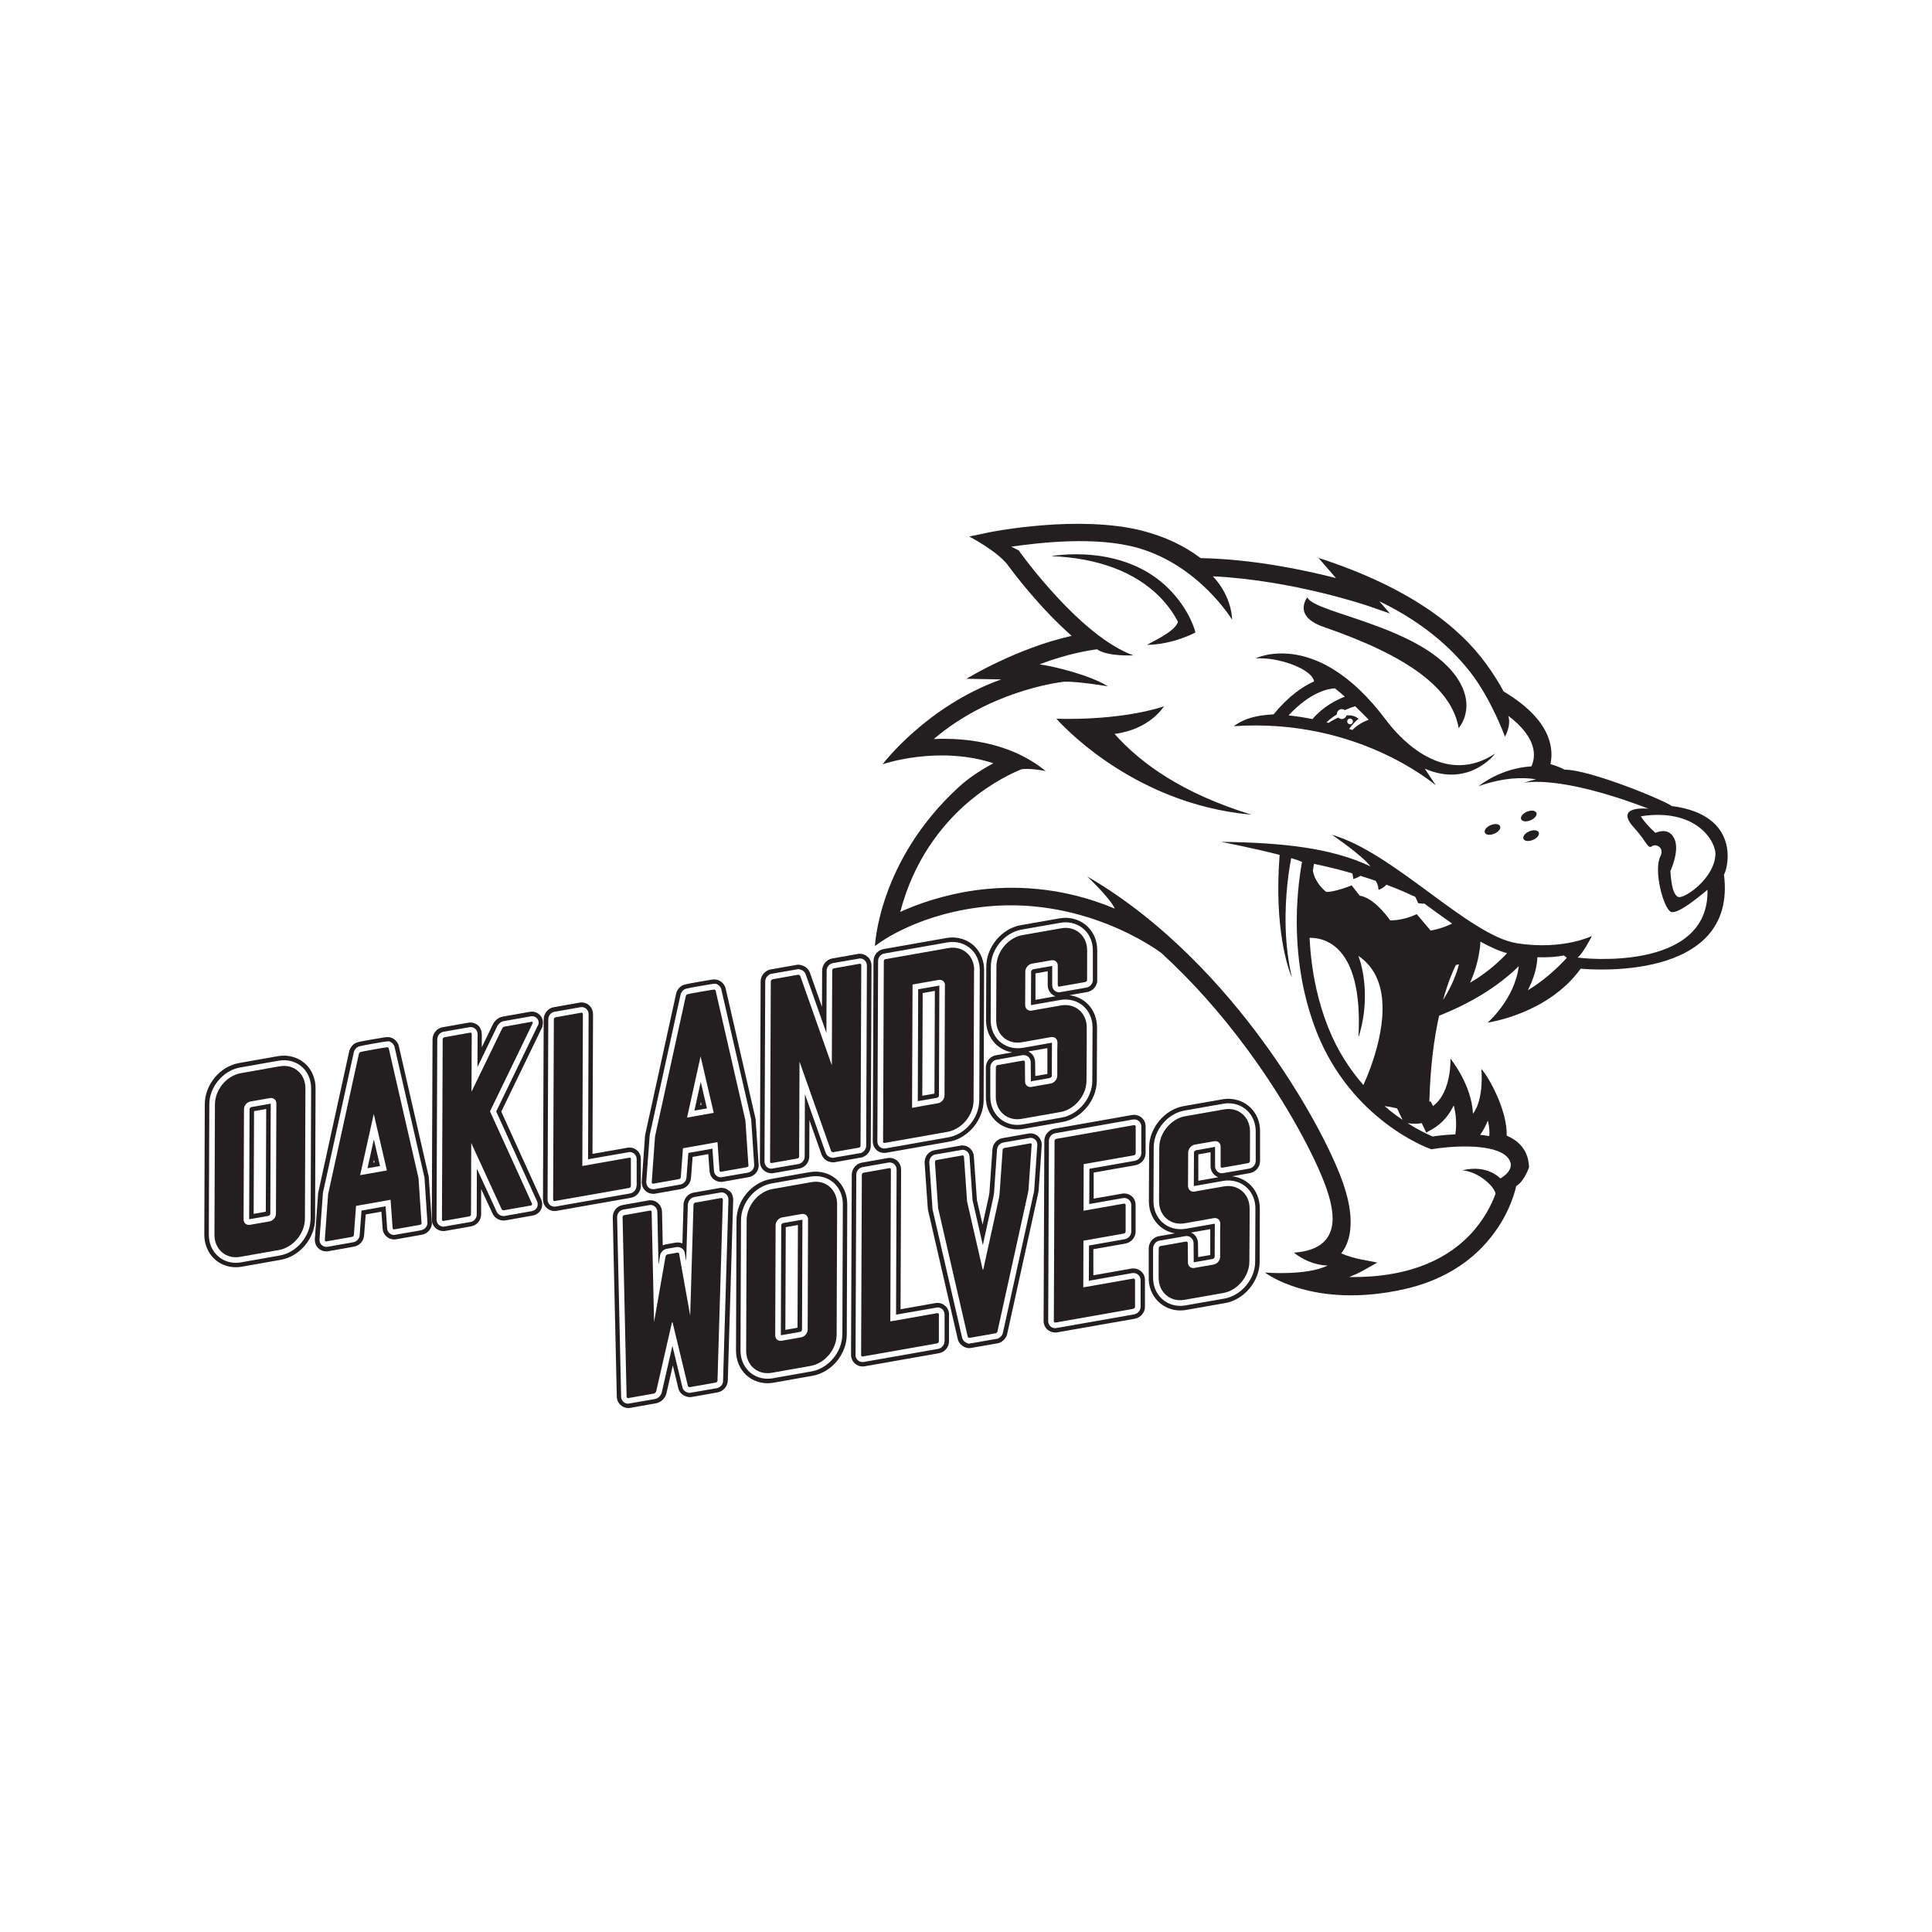<?xml version="1.0" encoding="UTF-8"?>
<svg id="Layer_2" data-name="Layer 2" xmlns="http://www.w3.org/2000/svg" viewBox="0 0 240 240">
  <defs>
    <style>
      .cls-1 {
        fill: none;
      }

      .cls-2 {
        fill: #231f20;
      }
    </style>
  </defs>
  <g id="Layer_1-2" data-name="Layer 1">
    <g>
      <g>
        <path class="cls-2" d="M31,137.78l-.05,13.68,2.39-.42c.12-.02.24-.17.24-.26l.05-13.68-2.39.42c-.12.02-.24.17-.24.26ZM31.56,138.03l1.51-.27-.05,12.76-1.51.27.05-12.76Z"/>
        <path class="cls-2" d="M38.04,132.26c-.89-.9-2.2-1.29-3.52-1.06l-4.81.85c-2.38.42-4.26,2.67-4.27,5.12l-.06,16.19c0,1.14.41,2.18,1.16,2.94.72.73,1.7,1.12,2.76,1.12.25,0,.51-.02.76-.07l4.81-.85c2.38-.42,4.26-2.67,4.27-5.12l.06-16.19c0-1.14-.41-2.18-1.16-2.94ZM38.58,151.39c0,2.15-1.72,4.2-3.81,4.57l-4.81.85c-.22.04-.45.06-.66.06-.91,0-1.75-.34-2.36-.96-.65-.65-1-1.55-1-2.54l.06-16.19c0-2.15,1.72-4.2,3.81-4.57l4.81-.85c1.14-.2,2.26.13,3.03.9.65.65,1,1.55,1,2.54l-.06,16.19Z"/>
      </g>
      <g>
        <path class="cls-2" d="M45.65,145.12l1.56-.27-.77-3.3-.79,3.57ZM46.53,144.4l-.15.03.08-.35.07.32Z"/>
        <path class="cls-2" d="M53.64,151.83l-.37-5.56c0-.07-.02-.13-.03-.2l-3.7-16.13c-.02-.11-.06-.21-.11-.3-.28-.53-.78-.83-1.35-.81-.11,0-.36.03-1.9.3-.83.15-1.32.23-1.63.31-.09.02-.18.05-.27.08-.09.03-.16.07-.22.11-.25.16-.46.41-.6.72-.04.08-.06.16-.08.25l-3.83,17.46c-.01.06-.02.12-.03.18l-.41,5.7s0,.06,0,.08c0,.39.14.75.41,1.02.26.27.62.41,1,.41.09,0,.17,0,.26-.02l3.21-.57c.68-.12,1.2-.72,1.24-1.4l.2-2.6,1.95-.34.15,2.09c.02.36.16.69.42.94.27.27.63.42,1.01.42.07,0,.17,0,.24-.02l3.22-.57c.71-.13,1.23-.74,1.24-1.47,0-.03,0-.06,0-.09ZM52.31,152.83l-3.36.58c-.23,0-.45-.09-.61-.26-.16-.16-.25-.36-.25-.58l-.19-2.72-2.99.53-.23,3.04c-.02.43-.35.81-.77.89l-3.21.57c-.06,0-.11.01-.16.01-.23,0-.44-.09-.6-.25-.16-.16-.25-.39-.25-.63v-.05s.43-5.8.43-5.8l3.85-17.53.03-.07c.19-.42.49-.55.68-.59.25-.07.71-.15,1.63-.32,1.51-.27,1.74-.29,1.81-.29.03,0,.06,0,.09,0h.18l.06.05c.21.08.38.24.5.46l.04.08,3.74,16.33.37,5.61c0,.46-.33.84-.77.92Z"/>
      </g>
      <path class="cls-2" d="M67.37,127.47c.14-.44.07-.91-.2-1.26-.31-.41-.83-.62-1.35-.52l-3.38.6c-.69.12-1.06.69-1.16.86-.02.03-.03.06-.05.09l-1.38,2.86v-1.61c0-.41-.14-.78-.41-1.06-.32-.32-.79-.47-1.25-.39l-3.22.57c-.7.12-1.23.77-1.24,1.5l-.09,22.39c0,.38.15.74.42,1.01.27.27.63.42,1.01.42.07,0,.17,0,.24-.02l3.22-.57c.71-.13,1.23-.74,1.24-1.47v-3.17s1.39,3,1.39,3c.26.62.94,1.02,1.63.9l3.38-.6c.42-.07.78-.32.99-.67.21-.36.25-.79.12-1.19-.01-.04-.03-.07-.04-.11l-4.97-10.94,5.05-10.42c.03-.06.05-.12.07-.18ZM66.84,127.31l-.04.1-5.16,10.66,5.11,11.24c.08.25.06.51-.07.73-.13.22-.35.36-.6.41l-3.38.6c-.42.07-.87-.18-1.02-.57l-2.44-5.31-.02,5.71c0,.46-.33.84-.77.92l-3.36.58c-.23,0-.45-.09-.61-.26-.16-.17-.25-.38-.25-.61l.09-22.39c0-.47.33-.88.77-.95l3.22-.57c.31-.05.56.04.76.23.17.17.26.4.26.66l-.02,4.07,2.48-5.12c.14-.24.42-.53.78-.59l3.38-.6c.06-.01.11-.01.16-.01.26,0,.5.12.65.32.16.21.2.49.11.77Z"/>
      <path class="cls-2" d="M79.21,142.97c-.27-.27-.62-.42-1-.42-.07,0-.17,0-.24.02l-4.37.77.07-17.34c0-.41-.15-.78-.42-1.06-.32-.32-.79-.47-1.25-.39l-3.22.57c-.7.12-1.23.77-1.24,1.5l-.09,22.39c0,.38.15.74.42,1.01.27.27.63.42,1.01.42.07,0,.17,0,.24-.02l9.26-1.63c.7-.12,1.23-.76,1.23-1.47v-3.32c.01-.4-.14-.77-.41-1.05ZM79.06,147.33c0,.44-.34.84-.77.92l-9.32,1.64h-.09c-.23,0-.45-.09-.61-.25-.16-.17-.25-.38-.25-.61l.09-22.39c0-.47.33-.88.77-.95l3.22-.57c.31-.06.56.04.76.23.17.17.26.4.26.66l-.07,18,5.17-.9c.23,0,.44.09.61.25.17.17.26.4.26.65v3.32Z"/>
      <g>
        <path class="cls-2" d="M86.26,137.96l1.56-.27-.77-3.3-.79,3.57ZM87.14,137.24l-.15.03.08-.35.07.32Z"/>
        <path class="cls-2" d="M94.24,144.67l-.37-5.56c0-.07-.01-.13-.03-.2l-3.7-16.13c-.02-.11-.06-.21-.11-.3-.28-.52-.79-.83-1.34-.81-.11,0-.36.02-1.9.3-.83.15-1.32.23-1.63.31-.09.02-.18.05-.27.08-.09.03-.16.07-.22.11-.26.16-.47.41-.6.72-.04.08-.06.16-.08.25l-3.83,17.46c-.01.06-.02.12-.03.18l-.41,5.7s0,.06,0,.09c0,.39.15.75.41,1.02.26.26.62.41,1,.41.08,0,.17,0,.26-.02l3.21-.57c.68-.12,1.2-.72,1.24-1.4l.2-2.6,1.95-.34.15,2.09c.02.35.16.69.41.94.27.27.63.42,1.01.42.07,0,.17,0,.24-.02l3.22-.57c.71-.13,1.23-.74,1.23-1.47,0-.03,0-.06,0-.09ZM92.91,145.67l-3.36.58c-.23,0-.45-.09-.61-.26-.16-.16-.25-.36-.25-.58l-.19-2.72-2.99.53-.23,3.04c-.02.43-.35.81-.78.89l-3.21.57c-.06,0-.11.01-.16.01-.23,0-.44-.09-.6-.25-.16-.16-.25-.39-.25-.62v-.05s.43-5.8.43-5.8l3.85-17.53.03-.07c.19-.42.49-.56.68-.6.25-.07.71-.15,1.63-.31,1.52-.27,1.74-.29,1.81-.29.03,0,.06,0,.09,0h.18l.06.05c.21.08.38.24.5.46l.04.08.02.09,3.72,16.18v.06s.37,5.61.37,5.61c0,.45-.33.84-.77.92Z"/>
      </g>
      <path class="cls-2" d="M107.82,118.9c-.27-.27-.62-.42-1-.42-.07,0-.17,0-.24.02l-3.21.57c-.7.12-1.24.77-1.24,1.5l-.02,4.51-1.5-4.25c-.02-.06-.04-.11-.07-.16-.19-.36-.51-.63-.9-.74-.28-.11-.5-.1-.7-.07l-3.22.57c-.22.04-.42.13-.58.26-.4.27-.65.73-.65,1.24l-.09,22.39c0,.38.15.74.42,1.01.27.27.63.42,1.01.42.07,0,.17,0,.24-.02l3.22-.57c.7-.12,1.23-.76,1.24-1.47l.02-4.54,1.5,4.25c.02.06.04.11.07.16.21.4.55.68.96.77.13.04.26.06.4.06.07,0,.17,0,.24-.02l3.21-.57h.03c.13-.03.25-.07.37-.13.53-.27.84-.77.84-1.34l.09-22.39c0-.4-.15-.77-.43-1.05ZM107.6,142.33c0,.35-.2.67-.54.85l-.1.05-.14.02-3.35.58c-.09,0-.18-.02-.25-.04-.25-.06-.48-.23-.61-.49l-.04-.09-2.58-7.3-.03,7.77c0,.44-.34.84-.77.92l-3.36.58c-.23,0-.45-.09-.61-.26-.16-.17-.25-.38-.25-.61l.09-22.39c0-.32.17-.62.41-.78.1-.09.22-.15.36-.17l3.34-.58c.08,0,.18.01.28.06.26.07.47.24.59.48l.04.09,2.58,7.3.03-7.73c0-.47.34-.88.78-.95l3.36-.58c.23,0,.44.09.6.25.17.17.26.4.26.65l-.09,22.39Z"/>
      <g>
        <path class="cls-2" d="M114.01,136.79l2.39-.42c.12-.02.24-.17.24-.26l.05-13.68-2.63.46-.05,13.9ZM114.62,123.36l1.51-.27-.05,12.76-1.51.27.05-12.76Z"/>
        <path class="cls-2" d="M121.1,117.59c-.9-.9-2.2-1.3-3.52-1.07l-7.83,1.38c-.73.13-1.23.75-1.24,1.5l-.09,22.39c0,.39.15.75.41,1.02.26.27.62.41,1,.41.09,0,.17,0,.26-.02l7.83-1.38c2.34-.41,4.26-2.71,4.27-5.12l.06-16.19c0-1.13-.41-2.17-1.16-2.93ZM121.64,136.71c0,2.15-1.72,4.2-3.81,4.57l-7.83,1.38c-.06,0-.11.01-.16.01-.23,0-.44-.09-.6-.25-.16-.16-.25-.39-.25-.63l.09-22.39c0-.48.32-.87.77-.95l7.83-1.38c1.14-.2,2.26.14,3.03.91.65.65,1,1.55,1,2.53l-.06,16.19Z"/>
      </g>
      <path class="cls-2" d="M136.3,121.77v-3.69c.02-1.13-.39-2.17-1.15-2.93-.9-.9-2.2-1.3-3.52-1.07l-4.84.85c-2.34.41-4.26,2.71-4.27,5.12l-.03,6.67c0,1.14.41,2.18,1.16,2.94.57.57,1.29.94,2.08,1.07l-2.02.36c-.7.12-1.24.77-1.24,1.5v3.65c-.02,1.13.39,2.17,1.15,2.93.73.73,1.71,1.13,2.77,1.13.25,0,.5-.02.75-.07l4.84-.85c2.35-.41,4.26-2.71,4.27-5.12l.03-6.6c0-1.14-.41-2.18-1.15-2.93-.62-.62-1.42-1-2.3-1.1l2.21-.39c.72-.13,1.27-.76,1.27-1.48ZM131.57,123.27c-.23,0-.45-.09-.61-.26-.16-.17-.26-.38-.25-.61v-2.41s-2.38.42-2.38.42c-.1.02-.24.18-.24.26l-.02,4.19,3.63-.64c1.14-.2,2.26.13,3.03.9.64.65,1,1.55.99,2.54l-.03,6.6c0,2.15-1.72,4.2-3.81,4.57l-4.84.85c-.22.04-.44.06-.65.06h0c-.91,0-1.75-.34-2.37-.97-.65-.65-1-1.55-1-2.53v-3.65c.01-.47.35-.88.79-.95l3.18-.56c.31-.05.59.04.79.24.17.17.26.4.26.64l.02,2.37,2.36-.42c.12-.02.24-.17.24-.26l.02-4.12-3.59.63c-1.14.2-2.26-.13-3.03-.9-.64-.65-1-1.55-.99-2.54l.02-6.67c0-2.15,1.72-4.2,3.81-4.57l4.84-.85c1.14-.2,2.25.14,3.02.91.65.65,1,1.55,1,2.53v3.69c-.02.45-.36.85-.82.93l-3.36.58ZM130.56,123.41c.16.16.35.28.56.35l-2.49.44v-3.28s1.52-.27,1.52-.27v1.74c0,.38.14.74.41,1.01ZM127.73,130.62l2.38-.42v3.21s-1.5.26-1.5.26l-.02-1.71c0-.4-.15-.77-.42-1.04-.13-.13-.28-.23-.44-.3Z"/>
      <path class="cls-2" d="M90.63,147.98c-.27-.27-.62-.42-1-.42-.07,0-.17,0-.24.02l-3.22.57c-.62.11-1.08.57-1.23,1.22-.02.08-.03.17-.03.25l-.14,4.84c-.26-.11-.56-.14-.82-.1l-1.2.21c-.15.03-.29.07-.42.14l-.09-4.16c0-.39-.15-.75-.43-1.03-.27-.27-.62-.42-1-.42-.07,0-.17,0-.24.02l-3.21.57c-.72.13-1.23.74-1.24,1.5,0,.01,0,.02,0,.03l.5,22.28c0,.37.15.72.42.99.27.27.63.42,1.01.42.07,0,.17,0,.24-.02l3.22-.57c.21-.04.37-.12.46-.18.04-.02.08-.05.13-.07.25-.18.47-.44.6-.72.03-.07.06-.15.08-.23l.8-3.51.66,2.76c.09.52.47.94.99,1.1.22.08.46.11.69.07l3.22-.57c.71-.13,1.25-.75,1.27-1.45l.67-22.49s0-.02,0-.03c0-.4-.15-.77-.43-1.05ZM89.83,171.54c0,.43-.35.83-.81.91l-3.35.58c-.08,0-.18-.01-.28-.06-.34-.1-.58-.36-.63-.69l-1.23-5.1-1.35,5.9-.03.06c-.09.19-.23.37-.41.49l-.12.08h-.03c-.06.03-.13.06-.21.08l-3.36.58c-.23,0-.45-.09-.61-.26-.16-.17-.25-.38-.25-.61l-.5-22.27c0-.5.32-.89.77-.97l3.36-.58c.23,0,.44.09.61.25.17.17.26.4.26.65l.14,6.5.22-1.22c.12-.38.43-.66.81-.73l1.2-.21c.27-.05.59.05.8.26.14.14.22.31.24.5l.17.98.21-7.09.02-.07c.15-.62.6-.77.79-.8l3.36-.58c.23,0,.44.09.61.25.17.17.26.4.26.65l-.67,22.51Z"/>
      <g>
        <path class="cls-2" d="M104.09,146.67c-.89-.9-2.19-1.29-3.52-1.06l-4.81.85c-2.38.42-4.26,2.67-4.27,5.12l-.06,16.19c0,1.14.41,2.18,1.16,2.94.72.72,1.7,1.12,2.76,1.12.25,0,.51-.02.76-.07l4.81-.85c2.38-.42,4.26-2.67,4.27-5.12l.06-16.19c0-1.14-.41-2.18-1.16-2.94ZM104.63,165.79c0,2.15-1.72,4.2-3.81,4.57l-4.81.85c-.22.04-.45.06-.66.06-.91,0-1.75-.34-2.36-.96-.65-.65-1-1.55-1-2.54l.06-16.19c0-2.15,1.72-4.2,3.81-4.57l4.81-.85c1.14-.2,2.26.13,3.03.9.65.65,1,1.55,1,2.54l-.06,16.19Z"/>
        <path class="cls-2" d="M97.05,152.19l-.05,13.68,2.39-.42c.12-.02.24-.16.24-.26l.05-13.68-2.39.42c-.12.02-.24.17-.24.26ZM97.61,152.44l1.51-.27-.05,12.76-1.51.27.05-12.76Z"/>
      </g>
      <path class="cls-2" d="M117.47,162.27c-.27-.27-.62-.42-1-.42-.07,0-.17,0-.24.02l-4.36.77.07-17.33c0-.41-.15-.78-.42-1.06-.32-.32-.79-.47-1.25-.39l-3.22.57c-.7.12-1.23.77-1.24,1.5l-.09,22.39c0,.38.15.74.42,1.01.27.27.63.42,1.01.42.07,0,.17,0,.24-.02l9.26-1.63c.7-.12,1.23-.75,1.24-1.47v-3.32c.01-.4-.14-.77-.41-1.05ZM117.32,166.64c0,.44-.34.84-.77.92l-9.32,1.64h-.09c-.23,0-.45-.09-.61-.26-.16-.16-.26-.38-.25-.61l.09-22.39c0-.47.33-.88.77-.95l3.22-.57c.06-.01.11-.01.16-.01.23,0,.44.09.6.24.17.17.26.4.26.66l-.07,18,5.17-.9c.23,0,.44.09.6.25.17.17.26.4.26.65v3.32Z"/>
      <path class="cls-2" d="M129.11,141.32c-.27-.34-.67-.53-1.1-.53-.07,0-.17,0-.24.02l-3.22.57c-.71.12-1.24.73-1.27,1.45l-.37,5.34c-.01.06-.02.12-.03.17-.02.07-.03.15-.04.24l-.78,3.55-.68-2.95s-.02-.06-.03-.1c0-.03,0-.06,0-.09l-.37-5.3c-.01-.37-.16-.72-.42-.98-.27-.27-.62-.42-1-.42-.07,0-.17,0-.24.02l-3.22.57c-.72.13-1.23.74-1.24,1.5,0,.03,0,.06,0,.09l.37,5.29c0,.12.02.23.03.31v.06c0,.09.02.17.04.26l3.67,15.93s.02.08.03.12c.15.45.5.79.98.96.13.05.27.07.41.07.07,0,.15,0,.22-.02l3.31-.58c.13-.02.25-.06.36-.12.48-.25.79-.67.86-1.15l3.78-17.15c.03-.11.05-.21.06-.29.02-.11.04-.23.05-.38l.37-5.37c.05-.39-.05-.78-.29-1.08ZM128.85,142.34l-.37,5.4c0,.12-.02.23-.04.31,0,.07-.02.16-.05.25l-3.79,17.19c-.04.31-.24.58-.56.75l-.1.05-3.6.63-.17-.06c-.31-.11-.54-.33-.63-.61l-.02-.07-3.69-16.01v-.08s0-.05,0-.09c-.01-.09-.02-.19-.02-.28l-.37-5.33v-.03c0-.48.32-.87.77-.95l3.36-.58c.23,0,.44.09.61.25.16.16.25.38.26.62l.37,5.36s.02.13.03.16l.02.07,1.23,5.38,1.32-6.01c0-.09.02-.17.04-.23,0-.05.01-.11.03-.19l.37-5.39c.02-.46.35-.85.81-.93l3.36-.58c.26,0,.5.12.66.32.15.19.21.43.17.68Z"/>
      <path class="cls-2" d="M141.04,144.75c.72-.13,1.26-.76,1.27-1.48v-3.32c.01-.4-.14-.76-.41-1.04-.33-.33-.81-.48-1.28-.4l-9.62,1.7c-.73.13-1.26.76-1.27,1.51l-.09,22.39c0,.38.15.73.41,1,.27.27.64.42,1.03.42.09,0,.18,0,.26-.02l9.62-1.69c.72-.13,1.27-.76,1.27-1.47v-3.32c.01-.4-.14-.77-.41-1.04-.33-.33-.81-.48-1.28-.4l-4.72.83v-3.24s3.98-.7,3.98-.7c.72-.13,1.26-.76,1.27-1.47v-3.32c.01-.38-.13-.74-.4-1.01-.33-.34-.82-.48-1.29-.4l-3.52.62v-3.24s5.18-.91,5.18-.91ZM139.48,148.83c.31-.06.59.04.8.25.16.16.25.38.25.61v3.32c-.01.45-.36.85-.82.93l-4.43.78-.02,4.38,5.38-.95c.31-.05.59.04.79.24.17.17.26.4.26.64v3.32c-.01.45-.36.85-.82.93l-9.62,1.69c-.06.01-.11.02-.16.02-.24,0-.47-.09-.63-.26-.16-.16-.25-.38-.25-.61l.09-22.39c0-.48.34-.88.81-.96l9.62-1.7c.31-.05.59.04.79.24.17.17.26.4.26.64v3.32c-.02.45-.36.85-.82.93l-5.63.99-.02,4.38,4.18-.74Z"/>
      <path class="cls-2" d="M156.53,144.25v-3.69c.02-1.13-.39-2.17-1.15-2.93-.9-.9-2.2-1.3-3.52-1.07l-4.84.85c-2.34.41-4.26,2.71-4.27,5.12l-.03,6.67c0,1.14.41,2.18,1.16,2.94.57.57,1.29.94,2.08,1.07l-2.03.36c-.7.13-1.23.77-1.23,1.5v3.65c-.02,1.13.39,2.17,1.15,2.93.73.73,1.71,1.14,2.77,1.14.25,0,.5-.02.75-.07l4.84-.85c2.34-.41,4.26-2.71,4.27-5.12l.02-6.6c0-1.14-.4-2.18-1.15-2.93-.62-.62-1.42-1-2.29-1.1l2.2-.39c.72-.13,1.26-.76,1.27-1.48ZM151.8,145.75c-.23,0-.45-.09-.61-.26-.16-.17-.25-.38-.25-.61v-2.41s-2.38.42-2.38.42c-.1.02-.24.18-.24.26l-.02,4.19h0s3.63-.64,3.63-.64c1.14-.2,2.26.13,3.03.9.64.65,1,1.55.99,2.54l-.03,6.6c0,2.15-1.72,4.2-3.81,4.57l-4.84.85c-.22.04-.43.06-.65.06-.91,0-1.75-.34-2.38-.97-.65-.65-1-1.55-1-2.53v-3.65c.02-.47.35-.88.79-.95l3.19-.56c.31-.06.59.04.79.24.17.17.26.4.26.64l.02,2.37,2.36-.42c.12-.02.24-.17.24-.26l.02-4.12-3.6.63c-1.14.2-2.26-.13-3.03-.9-.64-.65-1-1.55-.99-2.54l.03-6.67c0-2.15,1.72-4.2,3.81-4.57l4.84-.85c1.14-.2,2.25.14,3.02.91.65.65,1,1.55,1,2.53v3.69c-.02.45-.36.85-.82.93l-3.36.58ZM150.79,145.89c.16.16.35.28.56.35l-2.49.44v-3.28s1.52-.27,1.52-.27v1.74c0,.38.14.74.41,1.01ZM147.96,153.11l2.38-.42v3.21s-1.5.26-1.5.26l-.02-1.71c0-.4-.15-.77-.42-1.04-.13-.13-.28-.23-.44-.3Z"/>
      <g>
        <path class="cls-2" d="M37.94,135.2l-.06,16.19c0,1.81-1.44,3.57-3.23,3.89l-4.81.85c-1.79.32-3.21-.94-3.2-2.75l.06-16.19c0-1.81,1.44-3.57,3.23-3.88l4.81-.85c1.79-.31,3.21.94,3.2,2.75ZM34.33,137.07c0-.44-.35-.74-.81-.66l-2.4.42c-.46.08-.81.51-.81.95l-.05,13.71c0,.44.35.74.81.66l2.4-.42c.45-.08.81-.51.81-.95l.05-13.71Z"/>
        <path class="cls-2" d="M52.38,151.91c0,.1-.07.21-.2.24l-3.22.57c-.1.02-.19-.07-.19-.17l-.25-3.51-4.29.76-.27,3.6c0,.1-.1.22-.2.24l-3.22.57c-.13.02-.19-.07-.19-.17l.41-5.7,3.83-17.46c.03-.07.1-.18.2-.2.03-.04,3.28-.61,3.31-.59.1-.02.16.07.19.13l3.7,16.13.37,5.56ZM48.06,145.4l-1.63-7.02-1.69,7.6,3.31-.58Z"/>
        <path class="cls-2" d="M65.95,149.75l-3.38.6c-.1.02-.23-.06-.26-.15l-3.77-8.21-.03,8.88c0,.1-.07.21-.2.23l-3.22.57c-.1.02-.19-.07-.19-.16l.09-22.39c0-.13.1-.25.2-.27l3.22-.57c.13-.02.19.07.19.2l-.03,7.14,3.8-7.84c.06-.11.19-.24.29-.25l3.38-.6c.13-.02.16.07.13.18l-5.3,10.95,4.8,10.54.42.93c.03.09,0,.2-.13.22Z"/>
        <path class="cls-2" d="M78.37,144.01v3.32c-.01.1-.11.22-.21.24l-9.26,1.63c-.1.02-.19-.07-.19-.17l.09-22.39c0-.13.1-.25.2-.27l3.22-.57c.13-.02.19.07.19.2l-.07,18.84,5.85-1.03c.1-.02.2.07.19.2Z"/>
        <path class="cls-2" d="M92.99,144.75c0,.1-.07.21-.2.24l-3.22.57c-.1.02-.2-.07-.19-.17l-.25-3.51-4.29.76-.27,3.6c0,.1-.1.22-.2.23l-3.22.57c-.13.02-.19-.07-.19-.17l.41-5.7,3.83-17.46c.03-.07.1-.18.2-.2.03-.04,3.28-.61,3.31-.58.1-.02.16.07.19.13l3.7,16.13.37,5.56ZM88.66,138.24l-1.63-7.01-1.68,7.6,3.31-.59Z"/>
        <path class="cls-2" d="M106.99,119.94l-.09,22.39c0,.1-.07.18-.16.23h-.03s-3.22.57-3.22.57t-.06-.02c-.1.02-.16-.07-.19-.13l-3.92-11.1-.05,11.8c0,.1-.1.22-.2.23l-3.22.57c-.1.02-.2-.07-.19-.17l.09-22.39c0-.1.07-.21.16-.23,0-.03.03-.04.03-.04l3.22-.57s.03.03.06.02c.1.02.16.07.19.13l3.92,11.1.05-11.77c0-.13.1-.25.2-.27l3.22-.57c.1-.02.19.07.19.2Z"/>
        <path class="cls-2" d="M121,120.52l-.06,16.19c0,1.81-1.47,3.58-3.23,3.89l-1.36.24-6.46,1.14c-.13.02-.2-.07-.19-.17l.09-22.39c0-.13.07-.25.2-.27l7.83-1.38c1.76-.31,3.21.94,3.2,2.75ZM117.39,122.39c0-.44-.35-.74-.81-.66l-3.22.57-.06,15.32,2.01-.36,1.2-.21c.45-.08.81-.51.82-.95l.05-13.71Z"/>
        <path class="cls-2" d="M131.4,122.4v-1.04s0-1.41,0-1.41c0-.44-.35-.74-.81-.66l-2.4.42c-.42.07-.81.51-.82.95l-.02,4.19c0,.47.39.77.81.69l1.46-.26,2.18-.38c1.75-.31,3.21.91,3.2,2.75v1.94s-.03,4.66-.03,4.66c0,1.81-1.47,3.58-3.23,3.89l-4.84.85c-1.75.31-3.21-.94-3.2-2.75v-2.35s.01-1.31.01-1.31c0-.13.1-.25.2-.27l3.18-.56c.13-.02.23.06.23.19l.02,2.41c0,.44.35.74.78.67l2.4-.42c.45-.08.81-.51.82-.95v-3.12s.02-1.01.02-1.01c0-.47-.35-.77-.81-.69l-.94.17-2.66.47c-1.75.31-3.21-.91-3.2-2.75l.03-6.67c0-1.81,1.47-3.58,3.23-3.89l4.84-.85c1.75-.31,3.21.94,3.2,2.75v1.58s-.01,2.11-.01,2.11c0,.1-.1.22-.23.24l-3.22.57c-.1.02-.2-.07-.19-.17Z"/>
        <path class="cls-2" d="M89.8,149.02l-.67,22.49c0,.1-.1.22-.23.24l-3.22.57s-.03-.03-.07-.02c-.1-.02-.16-.07-.16-.14l-1.89-7.84c-.03-.09-.06-.09-.1.02l-1.95,8.52c-.03.07-.1.15-.16.2-.03,0-.06.05-.1.05l-3.22.57c-.1.02-.19-.07-.19-.17l-.5-22.29c0-.13.07-.25.2-.27l3.22-.57c.1-.02.2.07.19.2l.3,13.65,1.43-8.16c.03-.11.13-.22.26-.25l1.2-.21c.1-.02.23.06.23.16l1.37,7.66.41-13.77c.03-.14.1-.25.23-.27l3.22-.57c.1-.02.19.07.19.2Z"/>
        <path class="cls-2" d="M103.99,149.6l-.06,16.19c0,1.81-1.44,3.57-3.23,3.89l-4.81.85c-1.79.32-3.21-.94-3.2-2.75l.06-16.19c0-1.81,1.44-3.57,3.23-3.89l4.81-.85c1.79-.32,3.21.94,3.2,2.75ZM100.38,151.47c0-.44-.35-.74-.81-.66l-2.4.42c-.45.08-.81.51-.82.95l-.05,13.71c0,.44.35.74.81.66l2.4-.42c.46-.08.81-.51.82-.95l.05-13.71Z"/>
        <path class="cls-2" d="M116.63,163.32v3.32c-.01.1-.11.22-.21.24l-9.26,1.63c-.1.02-.19-.07-.19-.17l.09-22.39c0-.13.1-.25.2-.27l3.22-.57c.13-.02.19.07.19.2l-.07,18.84,5.85-1.03c.1-.02.19.07.19.2Z"/>
        <path class="cls-2" d="M128.15,142.26l-.38,5.46c0,.13-.03.21-.03.21,0,0,0,.1-.03.21l-3.8,17.25c0,.1-.1.18-.2.23,0,0-3.28.58-3.31.58-.07-.02-.16-.07-.19-.17l-3.67-15.93c0-.1-.03-.26-.03-.4l-.37-5.33c0-.13.07-.25.2-.27l3.22-.57c.1-.02.19.07.19.2l.37,5.33c0,.13.03.3.06.39l1.88,8.21c.03.09.07.09.1-.02l1.95-8.89c0-.1.03-.21.03-.21,0,0,0-.07.03-.21l.38-5.46c0-.13.1-.25.23-.27l3.22-.57c.1-.02.19.07.16.21Z"/>
        <path class="cls-2" d="M134.62,144.6l-.02,5.8,5-.88c.13-.02.23.06.23.16v3.32c-.01.1-.11.22-.24.24l-5,.88-.02,5.8,6.2-1.09c.13-.02.23.06.23.2v3.32c-.01.1-.11.22-.24.24l-9.62,1.7c-.13.02-.23-.06-.23-.16l.09-22.39c0-.13.1-.25.23-.27l9.62-1.7c.13-.02.23.06.23.19v3.32c-.01.1-.11.22-.24.24l-6.21,1.09Z"/>
        <path class="cls-2" d="M151.63,144.88v-1.04s0-1.41,0-1.41c0-.44-.35-.74-.81-.66l-2.4.42c-.42.07-.81.51-.82.95l-.02,4.19c0,.47.39.77.81.69l1.46-.26,2.18-.38c1.75-.31,3.21.91,3.2,2.75v1.94s-.03,4.66-.03,4.66c0,1.81-1.47,3.58-3.23,3.89l-4.84.85c-1.75.31-3.21-.94-3.2-2.75v-2.35s.01-1.31.01-1.31c0-.14.1-.25.2-.27l3.18-.56c.13-.02.23.06.23.2l.02,2.41c0,.43.35.74.78.67l2.4-.42c.46-.08.81-.51.82-.95v-3.12s.02-1,.02-1c0-.47-.35-.78-.81-.7l-.94.17-2.66.47c-1.75.31-3.21-.91-3.2-2.75l.03-6.67c0-1.81,1.47-3.58,3.23-3.88l4.84-.85c1.75-.31,3.21.94,3.2,2.75v1.58s-.01,2.11-.01,2.11c0,.1-.1.22-.23.24l-3.22.57c-.1.02-.19-.07-.19-.17Z"/>
      </g>
      <g>
        <path class="cls-2" d="M144.12,74.2c-3.06-3.13-7.73-4.9-13.52-5.11,0,0,8.93-1.73,14.67,4.13,2.58,2.63,3.21,5.24,3.23,5.35,0,0-2.76,1.5-6.02,1.54,1.92-1.03,3.46-1.81,3.86-2.86-.45-.86-1.15-1.95-2.22-3.05ZM162.4,74.21s-1.89,2.32,2.03,3.67c10.64,3.67,15.92,7.68,16.77,12.56,0,0,1.9-2.09.37-5.24-3.54-7.29-18.36-8.93-19.16-10.99ZM138.45,91.17c4.43-.57,6.04-3.34,6.16-3.43-5.82,1.89-13.38,1.54-13.38,1.54,0,0,9.1,10.59,24.23,11.92-8.57-2.64-13.68-6.31-17.01-10.03ZM214.16,108.66c1.69,13.45-17.07,11.75-17.8,11.67-4.1,5.68-11.56,6.7-11.56,6.7,0,0,3.35-2.88,3.87-7.01-1.33,1.33-4.22,3.77-9,5.78,0,0-.47.2-.9.38-.6,2.69-1.1,6.24-1.21,10.69.06-.02.16-.06.16-.06,0,0,.29.59.29.59,2.35-1.73,2.17-5.9,2.17-5.9,0,0,2.63,3.21,2.8,6.85,1.42-1.87,1.04-5.56,1.04-5.56.93,1,3.24,5.17,3.15,8.28.4.18.78.38,1.09.61.82.61,1.34,1.4,1.56,2.34l.07.42.06.53s-.56,1.74-1.6,2.37c-.25,1.12-1.2,4.43-4.18,7.54-1.94,2.03-4.99,4.19-9.66,5.25-11.44,2.58-17.37-2.05-17.37-2.05,0,0,5.12.43,7.79-.87-2.45-.07-4.19-1.6-4.19-1.6,3.84-.27,5.43-2.3,4.58-6.09-.14-.63-.34-1.31-.59-2.02-1.33-3.74-4.88-10.5-9.81-17.18-3.3-4.47-6.88-8.49-10.66-11.94-.41-.31-9.92-7.37-22.76-5.65-8.35,1.12-12.81,4.8-12.81,4.8,0,0,.4-10.56,10.38-19.73,1.52-1.4,3.09-2.3,4.33-2.99-6.92-2.25-13.76.13-13.76.13,0,0,5.42-7.21,14.73-10.54-.76-.01-4.31-.08-4.31-.08,0,0,6.18-3.8,13.07-5.33-3.98-3.51-7.2-7.78-8.04-8.93-1.4-1.71-4.69-3.41-4.69-3.41l2.46-.52c.45-.09,11.19-2.21,19.08-.19,2.75.71,5.17,1.85,7.21,3.39,6.44.13,12.71,1.43,16.81,2.48-.15-.17-2.18-2.51-2.18-2.51,11.27,3.65,17.46,8.52,20.83,13.16.82,1.13,1.56,2.27,2.17,3.43,3.31,1.98,5.27,4.18,5.8,6.55,0,.03.01.06.02.08.17.8.17,1.62,0,2.4.81.23,1.4.5,1.76.69,3.16-.01,12.54,3.87,13.31,4.52,8.65,1.1,6.98,7.77,6.49,8.51ZM181.24,119.79c-.19.04-.28.06-.39.09-.33.66-.96,2.09-1.59,4.34.54-.83,1.49-2.51,1.98-4.43ZM212.11,110.53c-.49.39-3.69,3.18-4.57,2.73-.88-.45-2.17-5.08-1.28-6.89.54-1.09-.57-1.63-1.06-1.24-.5.39-.66-.62-2.22-2.32-2.59-2.83,1.81-2.35,1.81-2.35-11.35-4.35-15.51-3.2-15.51-3.2.54-.19,1.05-.34,1.54-.46-1.66-.26-4.05-.23-7.13.86,0,0,2.59-2.21,6.54-2.46.19-.39.46-1.18.23-2.23-.3-1.36-1.36-2.74-3.1-4.05.4,1.21-.41,2.6-.41,2.6,0-.03-1.61-4.45-4.13-7.79-2.01-2.65-5.56-6.21-11.48-9.04.54.63,1.32,1.52,1.32,1.52l-2.68-.93c-.1-.03-9.32-3.2-19.31-3.69,2.45,2.63,2.38,5.39,2.38,5.39-.02-.05-4.1-6.73-11.65-8.9-5.26-1.51-12.24-.67-15.79-.17.3.14.94.46.94.46l.11.16c.07.1,7.51,10.51,14.13,12.88,0,0-3.2.18-4.51-.75-.83.1-3.59.51-7.15,1.87,1.81.24,6.3,1.34,8.5,2.73,0,0-3.67-.63-5.42-.58-1.33.16-9.38,1.34-16.17,7.09-.02.01-.03.03-.05.04,3.25-.16,9.27.16,13.91,3.98,0,0-.12-.03-.33-.07-.57-.1-1.76-.28-2.67-.16-.78.31-3.51,1.48-6.48,3.97-2.82,2.37-6.38,6.41-8.27,12.63-.11.37-.22.74-.32,1.12,0,0,.01,0,.02,0,.06-.03.13-.06.19-.09,1.82-.82,4.99-2.01,9.09-2.59,4.44-.62,10.61-.56,17.35,2.27-.6-1.34-3.43-4-3.43-4,9.72,5.63,17.13,14.08,21.62,20.18,5.41,7.34,8.83,14.15,10.11,17.75.29.82.51,1.58.67,2.28.83,3.69-.07,5.67-.84,6.62.7.32,1.75.61,2.46.75l2.03.39-1.8,1.01c-.51.29-1.1.55-1.7.79.13,0,.26,0,.38,0,6.24.03,11.21-1.72,14.55-5.17,1.79-1.86,2.76-3.83,3.25-5.17-.05-.73-1.88-2.69-4.11-2.92,3.13-.77,4.7,1.01,4.7,1.01,0,0,1.49-.76,1.29-1.9-.11-.4-.34-.74-.72-1.02-2-1.5-7.13-1.04-8.93-.73l-.2.03-.19-.07c-.4-.14-9.74-3.63-14.04-14.45-.67-1.69-1.18-3.39-1.55-5.04-1.22-5.41-1.03-10.41-.67-13.55.13-1.12.27-2.01.38-2.6-.34-.15-.8-.3-1.34-.46-.23,1.15-.81,4.56-.69,8.66.06,1.95.28,4.06.77,6.15,0,0-.02-.05-.07-.15-.37-.9-2.17-5.87-1.45-15.06-3.13-.82-7.27-1.62-7.27-1.62,7.7.09,13.78.77,18.56,3.05-1.08-1.42-4.8-3.93-4.8-3.93,3.81,1.08,8.02,4.17,12.09,7.17,4.06,2.99,7.89,5.8,10.82,6.29,2.94.48,5.36.23,7.01-.13,1.52-.33,2.38-.75,2.39-.76,0,0-1.24,2.41-1.8,2.67.4.12,16.37,1.89,16.15-8.37ZM185.18,102.5c-.53.22-.85.63-.73.93.12.3.65.36,1.17.14.53-.22.85-.63.73-.93-.12-.3-.65-.36-1.17-.14ZM189.98,103.27c-.53.22-.85.63-.73.93.12.3.65.36,1.17.14.53-.22.85-.63.73-.93-.12-.3-.65-.36-1.17-.14ZM190.13,101.9c.53-.22.85-.63.73-.93-.12-.3-.65-.36-1.17-.14-.53.22-.85.63-.73.93.12.3.65.36,1.17.14ZM213.1,106.23c.1-1.74-2.42-5.89-9.27-4.83.29.51,1.01,1.34,1.81,2.06.61-.25,1.58-.47,2.2.45.15.23.25.48.31.75.24,1.13-.23,2.58-.65,3.56.04.67.12,1.33.24,1.9.19.91.56,1.29.8,1.32.85.12,4.38-2.34,4.55-5.21ZM169.36,134.8c.92-2.03,3.58-8.57,1.77-13.09-.49-1.23-1.29-2.22-2.39-2.97.82,2.15,1.31,6.15.01,10.14.65-11.84-4.58-12.4-6.07-12.38.1,2,.35,4.18.86,6.42.35,1.56.83,3.15,1.46,4.73,1.16,2.91,2.72,5.26,4.37,7.14ZM176.93,112.25c-.2.01-.47,0-.76-.06l-.33-.74c-.07-.05-.14-.1-.21-.16l-.02.04s-1.24-.63-3.38-1.43c-.21.22-.56.53-.99.63,0,0,0-.61-.35-1.11-.58-.2-1.21-.41-1.89-.62-.2.12-.54.31-.9.39,0,0,0-.35-.12-.7-1.42-.41-3.01-.82-4.75-1.18-.04.23-.09.52-.14.86h0s0,0,0,0c0,.05.02.09.03.14.3,1.34,1.28,2.21,1.62,2.49.61.03,1.9-.33,2.65-.62l.52-.2s.76.98.99,1.28c1.62.26,3.17,2.2,3.8,3.08,1.42,0,2.76-.55,2.78-.56l.51-.22.36.42s.98,1.16,1.37,1.62c.86-.15,1.61-.4,2.2-.66.17-.07.33-.14.47-.21-1.13-.78-2.29-1.63-3.46-2.49ZM194.29,118.69c-.87.17-1.96.27-3.31.22,0,.23-.03.46-.06.69-.16,1.24-.63,2.43-1.12,3.41,1.89-1.14,3.41-2.54,4.36-3.52.18-.19.34-.36.48-.51-.13-.09-.24-.19-.35-.28ZM183.82,117.86c-.2,1.62-.7,3.1-1.2,4.21,1.77-1.01,3.18-2.24,4.12-3.17.17-.18.34-.34.48-.49-1.05-.29-2.16-.79-3.32-1.44-.01.3-.04.6-.07.89ZM180.59,137.31c-.49,1.03-1.32,2.21-2.72,2.99l-.7.39s-.46-.95-.56-1.17c-.43.08-1.03.13-1.75,0,1.52.97,2.7,1.49,3.11,1.66.43-.07,1.51-.21,2.82-.27.09-.61.2-1.86-.13-3.31-.02-.1-.05-.19-.08-.29ZM172,137.41c.77.66,1.53,1.23,2.23,1.7-.2-.43-.55-1.14-.68-1.42-.31-.08-.86-.21-1.55-.28ZM184.82,139.21c-.23.58-.55,1.2-.95,1.76.38.04.76.09,1.13.16.04-.39.04-.98-.13-1.74-.01-.06-.03-.12-.05-.18Z"/>
        <path class="cls-2" d="M185.3,93.88c-6.43,3.81-11.84-2.72-13.11-4.42-2.26-3.03-4.46-5-6.46-6.25-5.61-3.5-9.74-1.43-9.74-1.43.38-.02.78-.01,1.19.02,2.82.22,5.91,1.59,6.05,2.85-1.39.62-3.15,1.81-5.02,4.09-.26.01-.5.03-.73.05-2.29.21-3.36.81-4.22,1.42,15.46-1.05,25,7.29,25.1,7.35l-1.36-2.07c5.56,2.41,8.75-1.89,8.75-1.89-.15.1-.29.19-.44.27ZM163.05,89.33c-.97-.2-1.97-.35-2.98-.46,2.83-3.05,5.15-3.34,5.76-3.36.42.33.83.68,1.23,1.03-1.13.44-2.75,1.28-4.01,2.78ZM167.36,89.7c-.04-.19.08-.38.27-.43.19-.04.38.08.43.27.04.19-.08.38-.27.43-.19.04-.38-.08-.43-.27ZM167.98,90.68c-.13-.04-.26-.09-.39-.13.25-.34.72-.92,1.17-1.25,0,0-.47-.53-1.49-.43-.06.21-.23.38-.45.43-.21.05-.43-.02-.57-.16-.36.15-.76.36-1.21.66-.09-.02-.17-.05-.26-.07.42-.39.86-.72,1.29-.98-.02-.3.18-.58.48-.65.19-.04.37,0,.51.12.52-.24.97-.4,1.28-.49.58.55,1.14,1.12,1.68,1.67-.64.25-1.42.66-2.03,1.29Z"/>
      </g>
    </g>
    <rect class="cls-1" width="240" height="240"/>
  </g>
</svg>
